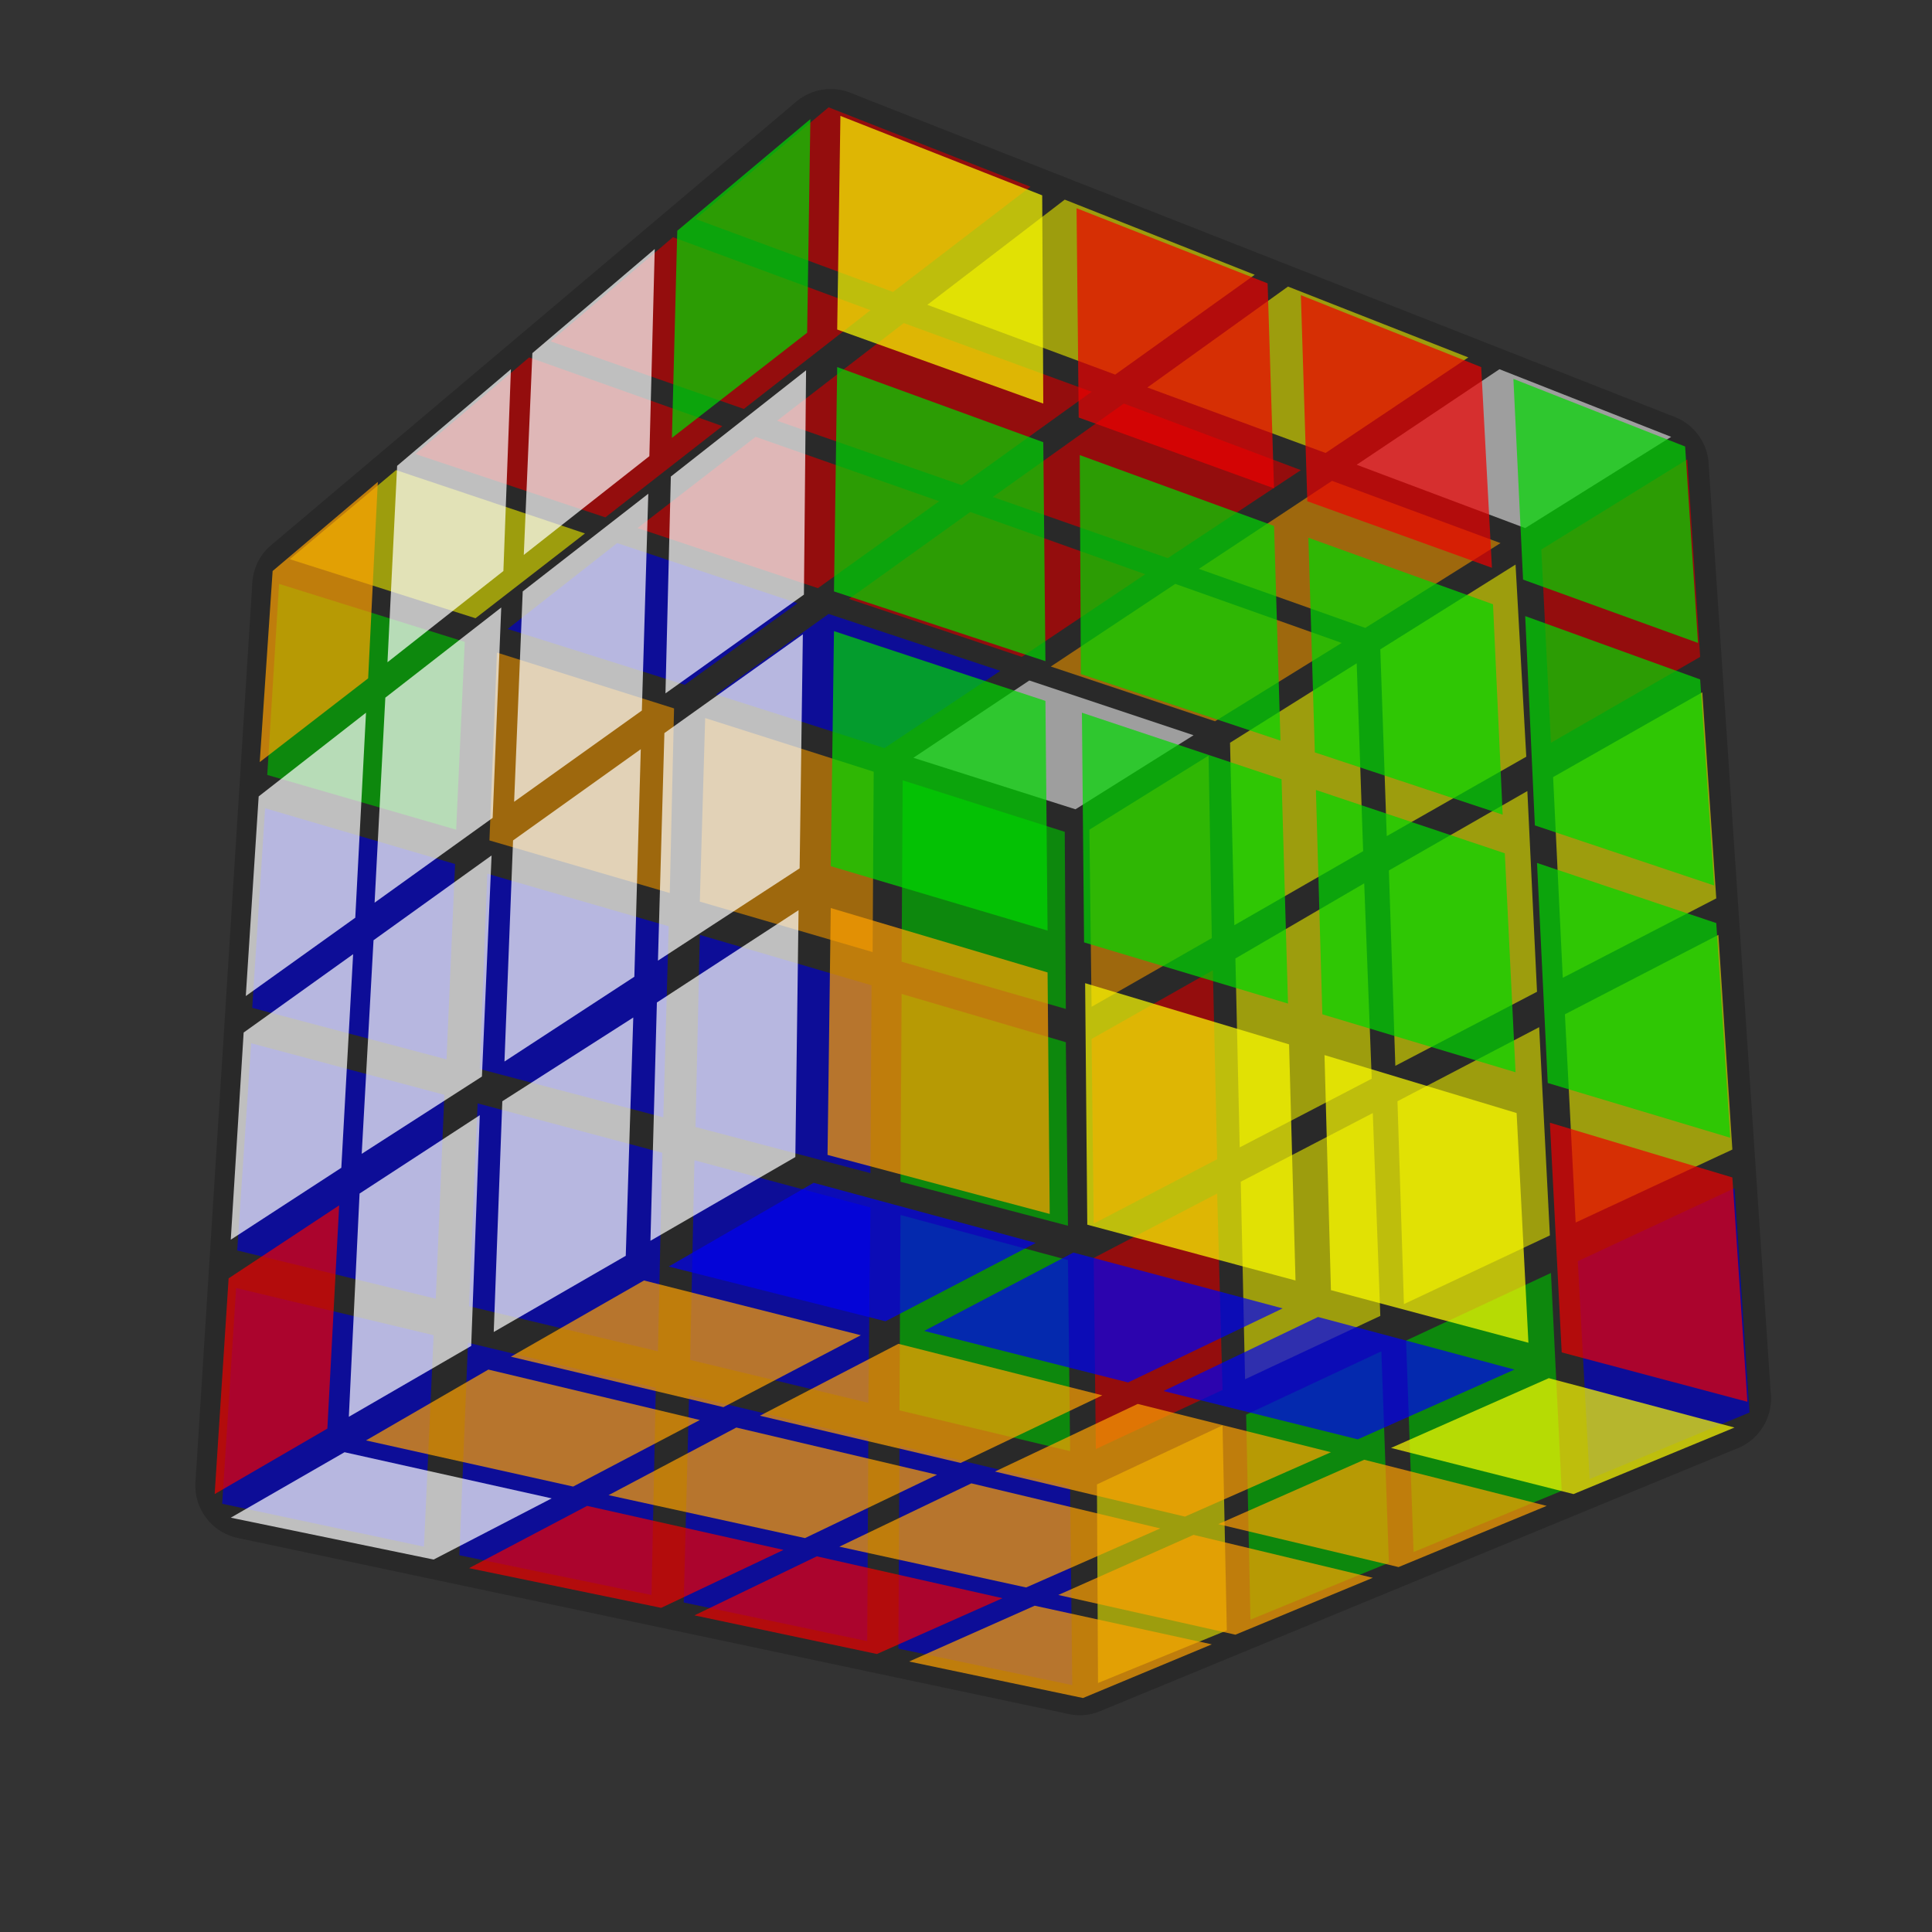 <?xml version="1.0" encoding="UTF-8" standalone="no"?>
<!DOCTYPE svg PUBLIC "-//W3C//DTD SVG 1.1//EN" "http://www.w3.org/Graphics/SVG/1.1/DTD/svg11.dtd">
<svg version="1.1" xmlns="http://www.w3.org/2000/svg" width="128" height="128" viewBox="-0.9 -0.9 1.8 1.8">
	<rect x="-0.9" y="-0.9" width="1.8" height="1.8" fill="#333333" stroke="none"/>
	<g style="opacity:0.7;stroke-opacity:0.5;stroke-width:0;stroke-linejoin:round">
		<polygon fill="#00D800" stroke="#000000" points="0.092,-0.125 -0.059,-0.173 -0.06,-0.004 0.093,0.04"/>
		<polygon fill="#FFA100" stroke="#000000" points="-0.086,-0.181 -0.243,-0.231 -0.248,-0.06 -0.087,-0.013"/>
		<polygon fill="#FFA100" stroke="#000000" points="-0.272,-0.24 -0.437,-0.292 -0.444,-0.117 -0.276,-0.068"/>
		<polygon fill="#00D800" stroke="#000000" points="-0.467,-0.302 -0.64,-0.356 -0.651,-0.178 -0.475,-0.127"/>
		<polygon fill="#00D800" stroke="#000000" points="0.093,0.071 -0.06,0.026 -0.061,0.201 0.095,0.242"/>
		<polygon fill="#0000F2" stroke="#000000" points="-0.088,0.018 -0.248,-0.029 -0.252,0.15 -0.089,0.193"/>
		<polygon fill="#0000F2" stroke="#000000" points="-0.277,-0.037 -0.446,-0.086 -0.453,0.096 -0.282,0.141"/>
		<polygon fill="#0000F2" stroke="#000000" points="-0.476,-0.095 -0.653,-0.147 -0.665,0.039 -0.484,0.087"/>
		<polygon fill="#00D800" stroke="#000000" points="0.095,0.274 -0.061,0.232 -0.062,0.414 0.097,0.452"/>
		<polygon fill="#0000F2" stroke="#000000" points="-0.089,0.225 -0.253,0.181 -0.257,0.367 -0.091,0.407"/>
		<polygon fill="#0000F2" stroke="#000000" points="-0.283,0.174 -0.455,0.128 -0.463,0.317 -0.287,0.359"/>
		<polygon fill="#0000F2" stroke="#000000" points="-0.486,0.12 -0.666,0.072 -0.679,0.265 -0.494,0.31"/>
		<polygon fill="#0000F2" stroke="#000000" points="0.097,0.485 -0.062,0.447 -0.063,0.636 0.099,0.67"/>
		<polygon fill="#0000F2" stroke="#000000" points="-0.091,0.44 -0.258,0.4 -0.263,0.593 -0.092,0.629"/>
		<polygon fill="#0000F2" stroke="#000000" points="-0.289,0.393 -0.464,0.351 -0.472,0.549 -0.293,0.586"/>
		<polygon fill="#0000F2" stroke="#000000" points="-0.496,0.344 -0.68,0.3 -0.693,0.501 -0.505,0.541"/>
		<polygon fill="#EE0000" stroke="#000000" points="0.672,-0.472 0.536,-0.388 0.545,-0.208 0.684,-0.288"/>
		<polygon fill="#FEFE00" stroke="#000000" points="0.512,-0.374 0.386,-0.295 0.392,-0.121 0.522,-0.195"/>
		<polygon fill="#FEFE00" stroke="#000000" points="0.364,-0.282 0.246,-0.208 0.25,-0.038 0.37,-0.107"/>
		<polygon fill="#FFA100" stroke="#000000" points="0.226,-0.196 0.115,-0.127 0.117,0.038 0.229,-0.026"/>
		<polygon fill="#FEFE00" stroke="#000000" points="0.686,-0.255 0.547,-0.176 0.556,0.011 0.699,-0.063"/>
		<polygon fill="#FEFE00" stroke="#000000" points="0.523,-0.163 0.394,-0.089 0.4,0.093 0.532,0.024"/>
		<polygon fill="#FEFE00" stroke="#000000" points="0.371,-0.077 0.251,-0.007 0.255,0.169 0.378,0.105"/>
		<polygon fill="#EE0000" stroke="#000000" points="0.23,0.004 0.117,0.068 0.119,0.24 0.234,0.18"/>
		<polygon fill="#FEFE00" stroke="#000000" points="0.701,-0.029 0.558,0.045 0.568,0.239 0.714,0.171"/>
		<polygon fill="#FEFE00" stroke="#000000" points="0.534,0.057 0.402,0.126 0.408,0.315 0.544,0.251"/>
		<polygon fill="#FEFE00" stroke="#000000" points="0.379,0.137 0.256,0.201 0.26,0.385 0.386,0.326"/>
		<polygon fill="#EE0000" stroke="#000000" points="0.234,0.212 0.119,0.272 0.121,0.45 0.239,0.395"/>
		<polygon fill="#0000F2" stroke="#000000" points="0.716,0.207 0.57,0.275 0.581,0.478 0.73,0.416"/>
		<polygon fill="#00D800" stroke="#000000" points="0.545,0.286 0.41,0.349 0.417,0.546 0.555,0.489"/>
		<polygon fill="#00D800" stroke="#000000" points="0.387,0.359 0.261,0.418 0.265,0.609 0.394,0.556"/>
		<polygon fill="#FEFE00" stroke="#000000" points="0.239,0.428 0.122,0.483 0.123,0.668 0.243,0.619"/>
		<polygon fill="#FEFE00" stroke="#000000" points="-0.63,-0.379 -0.457,-0.324 -0.355,-0.403 -0.531,-0.462"/>
		<polygon fill="#0000F2" stroke="#000000" points="-0.427,-0.314 -0.262,-0.262 -0.157,-0.338 -0.325,-0.394"/>
		<polygon fill="#0000F2" stroke="#000000" points="-0.233,-0.253 -0.076,-0.203 0.032,-0.275 -0.128,-0.328"/>
		<polygon fill="#FFFFFF" stroke="#000000" points="-0.049,-0.194 0.102,-0.146 0.212,-0.215 0.059,-0.266"/>
		<polygon fill="#EE0000" stroke="#000000" points="-0.513,-0.477 -0.336,-0.418 -0.227,-0.503 -0.407,-0.567"/>
		<polygon fill="#EE0000" stroke="#000000" points="-0.306,-0.408 -0.138,-0.352 -0.025,-0.433 -0.196,-0.493"/>
		<polygon fill="#EE0000" stroke="#000000" points="-0.109,-0.342 0.052,-0.288 0.167,-0.365 0.004,-0.423"/>
		<polygon fill="#FFA100" stroke="#000000" points="0.079,-0.279 0.232,-0.228 0.35,-0.301 0.195,-0.356"/>
		<polygon fill="#EE0000" stroke="#000000" points="-0.387,-0.582 -0.207,-0.519 -0.089,-0.611 -0.273,-0.679"/>
		<polygon fill="#EE0000" stroke="#000000" points="-0.176,-0.508 -0.004,-0.448 0.117,-0.535 -0.058,-0.599"/>
		<polygon fill="#EE0000" stroke="#000000" points="0.025,-0.437 0.188,-0.38 0.312,-0.462 0.147,-0.524"/>
		<polygon fill="#FFA100" stroke="#000000" points="0.217,-0.37 0.372,-0.315 0.498,-0.394 0.341,-0.452"/>
		<polygon fill="#EE0000" stroke="#000000" points="-0.252,-0.696 -0.068,-0.628 0.06,-0.726 -0.128,-0.8"/>
		<polygon fill="#FEFE00" stroke="#000000" points="-0.036,-0.616 0.139,-0.551 0.269,-0.644 0.092,-0.714"/>
		<polygon fill="#FEFE00" stroke="#000000" points="0.169,-0.539 0.335,-0.478 0.468,-0.567 0.3,-0.633"/>
		<polygon fill="#FFFFFF" stroke="#000000" points="0.364,-0.467 0.521,-0.408 0.657,-0.493 0.497,-0.556"/>
	</g>
	<g style="stroke-width:0.1;stroke-linejoin:round;opacity:0.1">
		<polygon fill="#000000" stroke="#000000" points="0.099,-0.128 -0.615,-0.354 -0.668,0.484 0.106,0.648"/>
		<polygon fill="#000000" stroke="#000000" points="0.642,-0.465 0.099,-0.128 0.106,0.648 0.7,0.403"/>
		<polygon fill="#000000" stroke="#000000" points="-0.615,-0.354 0.099,-0.128 0.642,-0.465 -0.126,-0.767"/>
	</g>
	<g style="stroke-width:0.1;stroke-linejoin:round;opacity:0.1">
		<polygon fill="#000000" stroke="#000000" points="-0.139,0.18 0.7,0.403 0.106,0.648 -0.668,0.484"/>
		<polygon fill="#000000" stroke="#000000" points="-0.615,-0.354 -0.126,-0.767 -0.139,0.18 -0.668,0.484"/>
		<polygon fill="#000000" stroke="#000000" points="-0.126,-0.767 0.642,-0.465 0.7,0.403 -0.139,0.18"/>
	</g>
	<g style="opacity:0.7;stroke-opacity:0.5;stroke-width:0;stroke-linejoin:round">
		<polygon fill="#0000F2" stroke="#000000" points="-0.142,0.202 0.065,0.258 -0.075,0.331 -0.277,0.28"/>
		<polygon fill="#0000F2" stroke="#000000" points="0.1,0.267 0.295,0.319 0.151,0.388 -0.039,0.34"/>
		<polygon fill="#0000F2" stroke="#000000" points="0.328,0.327 0.511,0.376 0.365,0.441 0.184,0.396"/>
		<polygon fill="#FEFE00" stroke="#000000" points="0.543,0.384 0.716,0.43 0.566,0.492 0.396,0.449"/>
		<polygon fill="#FFA100" stroke="#000000" points="-0.3,0.293 -0.098,0.344 -0.226,0.411 -0.424,0.364"/>
		<polygon fill="#FFA100" stroke="#000000" points="-0.063,0.352 0.127,0.4 -0.005,0.463 -0.192,0.419"/>
		<polygon fill="#FFA100" stroke="#000000" points="0.16,0.408 0.34,0.453 0.204,0.513 0.027,0.471"/>
		<polygon fill="#FFA100" stroke="#000000" points="0.371,0.46 0.541,0.503 0.403,0.56 0.235,0.52"/>
		<polygon fill="#FFA100" stroke="#000000" points="-0.445,0.376 -0.248,0.423 -0.366,0.485 -0.559,0.442"/>
		<polygon fill="#FFA100" stroke="#000000" points="-0.214,0.43 -0.027,0.474 -0.15,0.533 -0.333,0.493"/>
		<polygon fill="#FFA100" stroke="#000000" points="0.005,0.482 0.181,0.524 0.056,0.579 -0.118,0.541"/>
		<polygon fill="#FFA100" stroke="#000000" points="0.212,0.53 0.379,0.57 0.251,0.623 0.086,0.586"/>
		<polygon fill="#FFFFFF" stroke="#000000" points="-0.579,0.453 -0.386,0.496 -0.496,0.553 -0.685,0.514"/>
		<polygon fill="#EE0000" stroke="#000000" points="-0.353,0.503 -0.17,0.544 -0.284,0.598 -0.463,0.561"/>
		<polygon fill="#EE0000" stroke="#000000" points="-0.139,0.55 0.034,0.589 -0.083,0.641 -0.253,0.605"/>
		<polygon fill="#FFA100" stroke="#000000" points="0.064,0.596 0.229,0.632 0.109,0.682 -0.053,0.648"/>
		<polygon fill="#FFA100" stroke="#000000" points="-0.646,-0.368 -0.548,-0.451 -0.557,-0.268 -0.658,-0.19"/>
		<polygon fill="#FFFFFF" stroke="#000000" points="-0.53,-0.466 -0.424,-0.556 -0.431,-0.368 -0.539,-0.283"/>
		<polygon fill="#FFFFFF" stroke="#000000" points="-0.404,-0.571 -0.29,-0.668 -0.295,-0.475 -0.412,-0.383"/>
		<polygon fill="#00D800" stroke="#000000" points="-0.269,-0.685 -0.145,-0.789 -0.148,-0.59 -0.274,-0.492"/>
		<polygon fill="#FFFFFF" stroke="#000000" points="-0.659,-0.158 -0.559,-0.236 -0.569,-0.045 -0.671,0.028"/>
		<polygon fill="#FFFFFF" stroke="#000000" points="-0.541,-0.25 -0.433,-0.334 -0.441,-0.138 -0.551,-0.059"/>
		<polygon fill="#FFFFFF" stroke="#000000" points="-0.413,-0.349 -0.296,-0.44 -0.302,-0.238 -0.421,-0.153"/>
		<polygon fill="#FFFFFF" stroke="#000000" points="-0.275,-0.456 -0.149,-0.555 -0.151,-0.346 -0.28,-0.254"/>
		<polygon fill="#FFFFFF" stroke="#000000" points="-0.673,0.062 -0.571,-0.011 -0.582,0.188 -0.685,0.255"/>
		<polygon fill="#FFFFFF" stroke="#000000" points="-0.552,-0.024 -0.442,-0.103 -0.451,0.103 -0.563,0.175"/>
		<polygon fill="#FFFFFF" stroke="#000000" points="-0.422,-0.117 -0.303,-0.202 -0.309,0.01 -0.43,0.089"/>
		<polygon fill="#FFFFFF" stroke="#000000" points="-0.281,-0.217 -0.152,-0.309 -0.155,-0.091 -0.287,-0.005"/>
		<polygon fill="#EE0000" stroke="#000000" points="-0.687,0.291 -0.584,0.223 -0.595,0.431 -0.7,0.492"/>
		<polygon fill="#FFFFFF" stroke="#000000" points="-0.565,0.212 -0.453,0.139 -0.461,0.354 -0.575,0.42"/>
		<polygon fill="#FFFFFF" stroke="#000000" points="-0.432,0.126 -0.31,0.048 -0.317,0.27 -0.44,0.341"/>
		<polygon fill="#FFFFFF" stroke="#000000" points="-0.288,0.034 -0.156,-0.052 -0.159,0.178 -0.294,0.256"/>
		<polygon fill="#FEFE00" stroke="#000000" points="-0.117,-0.792 0.071,-0.718 0.072,-0.524 -0.12,-0.593"/>
		<polygon fill="#EE0000" stroke="#000000" points="0.103,-0.706 0.281,-0.636 0.287,-0.445 0.105,-0.511"/>
		<polygon fill="#EE0000" stroke="#000000" points="0.312,-0.625 0.48,-0.558 0.49,-0.371 0.318,-0.433"/>
		<polygon fill="#00D800" stroke="#000000" points="0.51,-0.547 0.67,-0.484 0.682,-0.301 0.519,-0.36"/>
		<polygon fill="#00D800" stroke="#000000" points="-0.12,-0.558 0.072,-0.488 0.074,-0.284 -0.123,-0.349"/>
		<polygon fill="#00D800" stroke="#000000" points="0.106,-0.476 0.287,-0.41 0.293,-0.21 0.107,-0.272"/>
		<polygon fill="#00D800" stroke="#000000" points="0.319,-0.399 0.491,-0.337 0.5,-0.141 0.325,-0.199"/>
		<polygon fill="#00D800" stroke="#000000" points="0.521,-0.326 0.684,-0.267 0.697,-0.075 0.53,-0.131"/>
		<polygon fill="#00D800" stroke="#000000" points="-0.123,-0.312 0.074,-0.247 0.076,-0.033 -0.126,-0.093"/>
		<polygon fill="#00D800" stroke="#000000" points="0.108,-0.236 0.294,-0.174 0.3,0.035 0.11,-0.022"/>
		<polygon fill="#00D800" stroke="#000000" points="0.326,-0.164 0.502,-0.105 0.512,0.099 0.332,0.045"/>
		<polygon fill="#00D800" stroke="#000000" points="0.532,-0.096 0.699,-0.04 0.712,0.16 0.542,0.109"/>
		<polygon fill="#FFA100" stroke="#000000" points="-0.126,-0.054 0.076,0.006 0.078,0.231 -0.129,0.176"/>
		<polygon fill="#FEFE00" stroke="#000000" points="0.111,0.016 0.301,0.073 0.307,0.293 0.113,0.241"/>
		<polygon fill="#FEFE00" stroke="#000000" points="0.334,0.083 0.513,0.137 0.524,0.351 0.34,0.302"/>
		<polygon fill="#EE0000" stroke="#000000" points="0.544,0.146 0.714,0.197 0.728,0.406 0.555,0.36"/>
	</g>
</svg>
